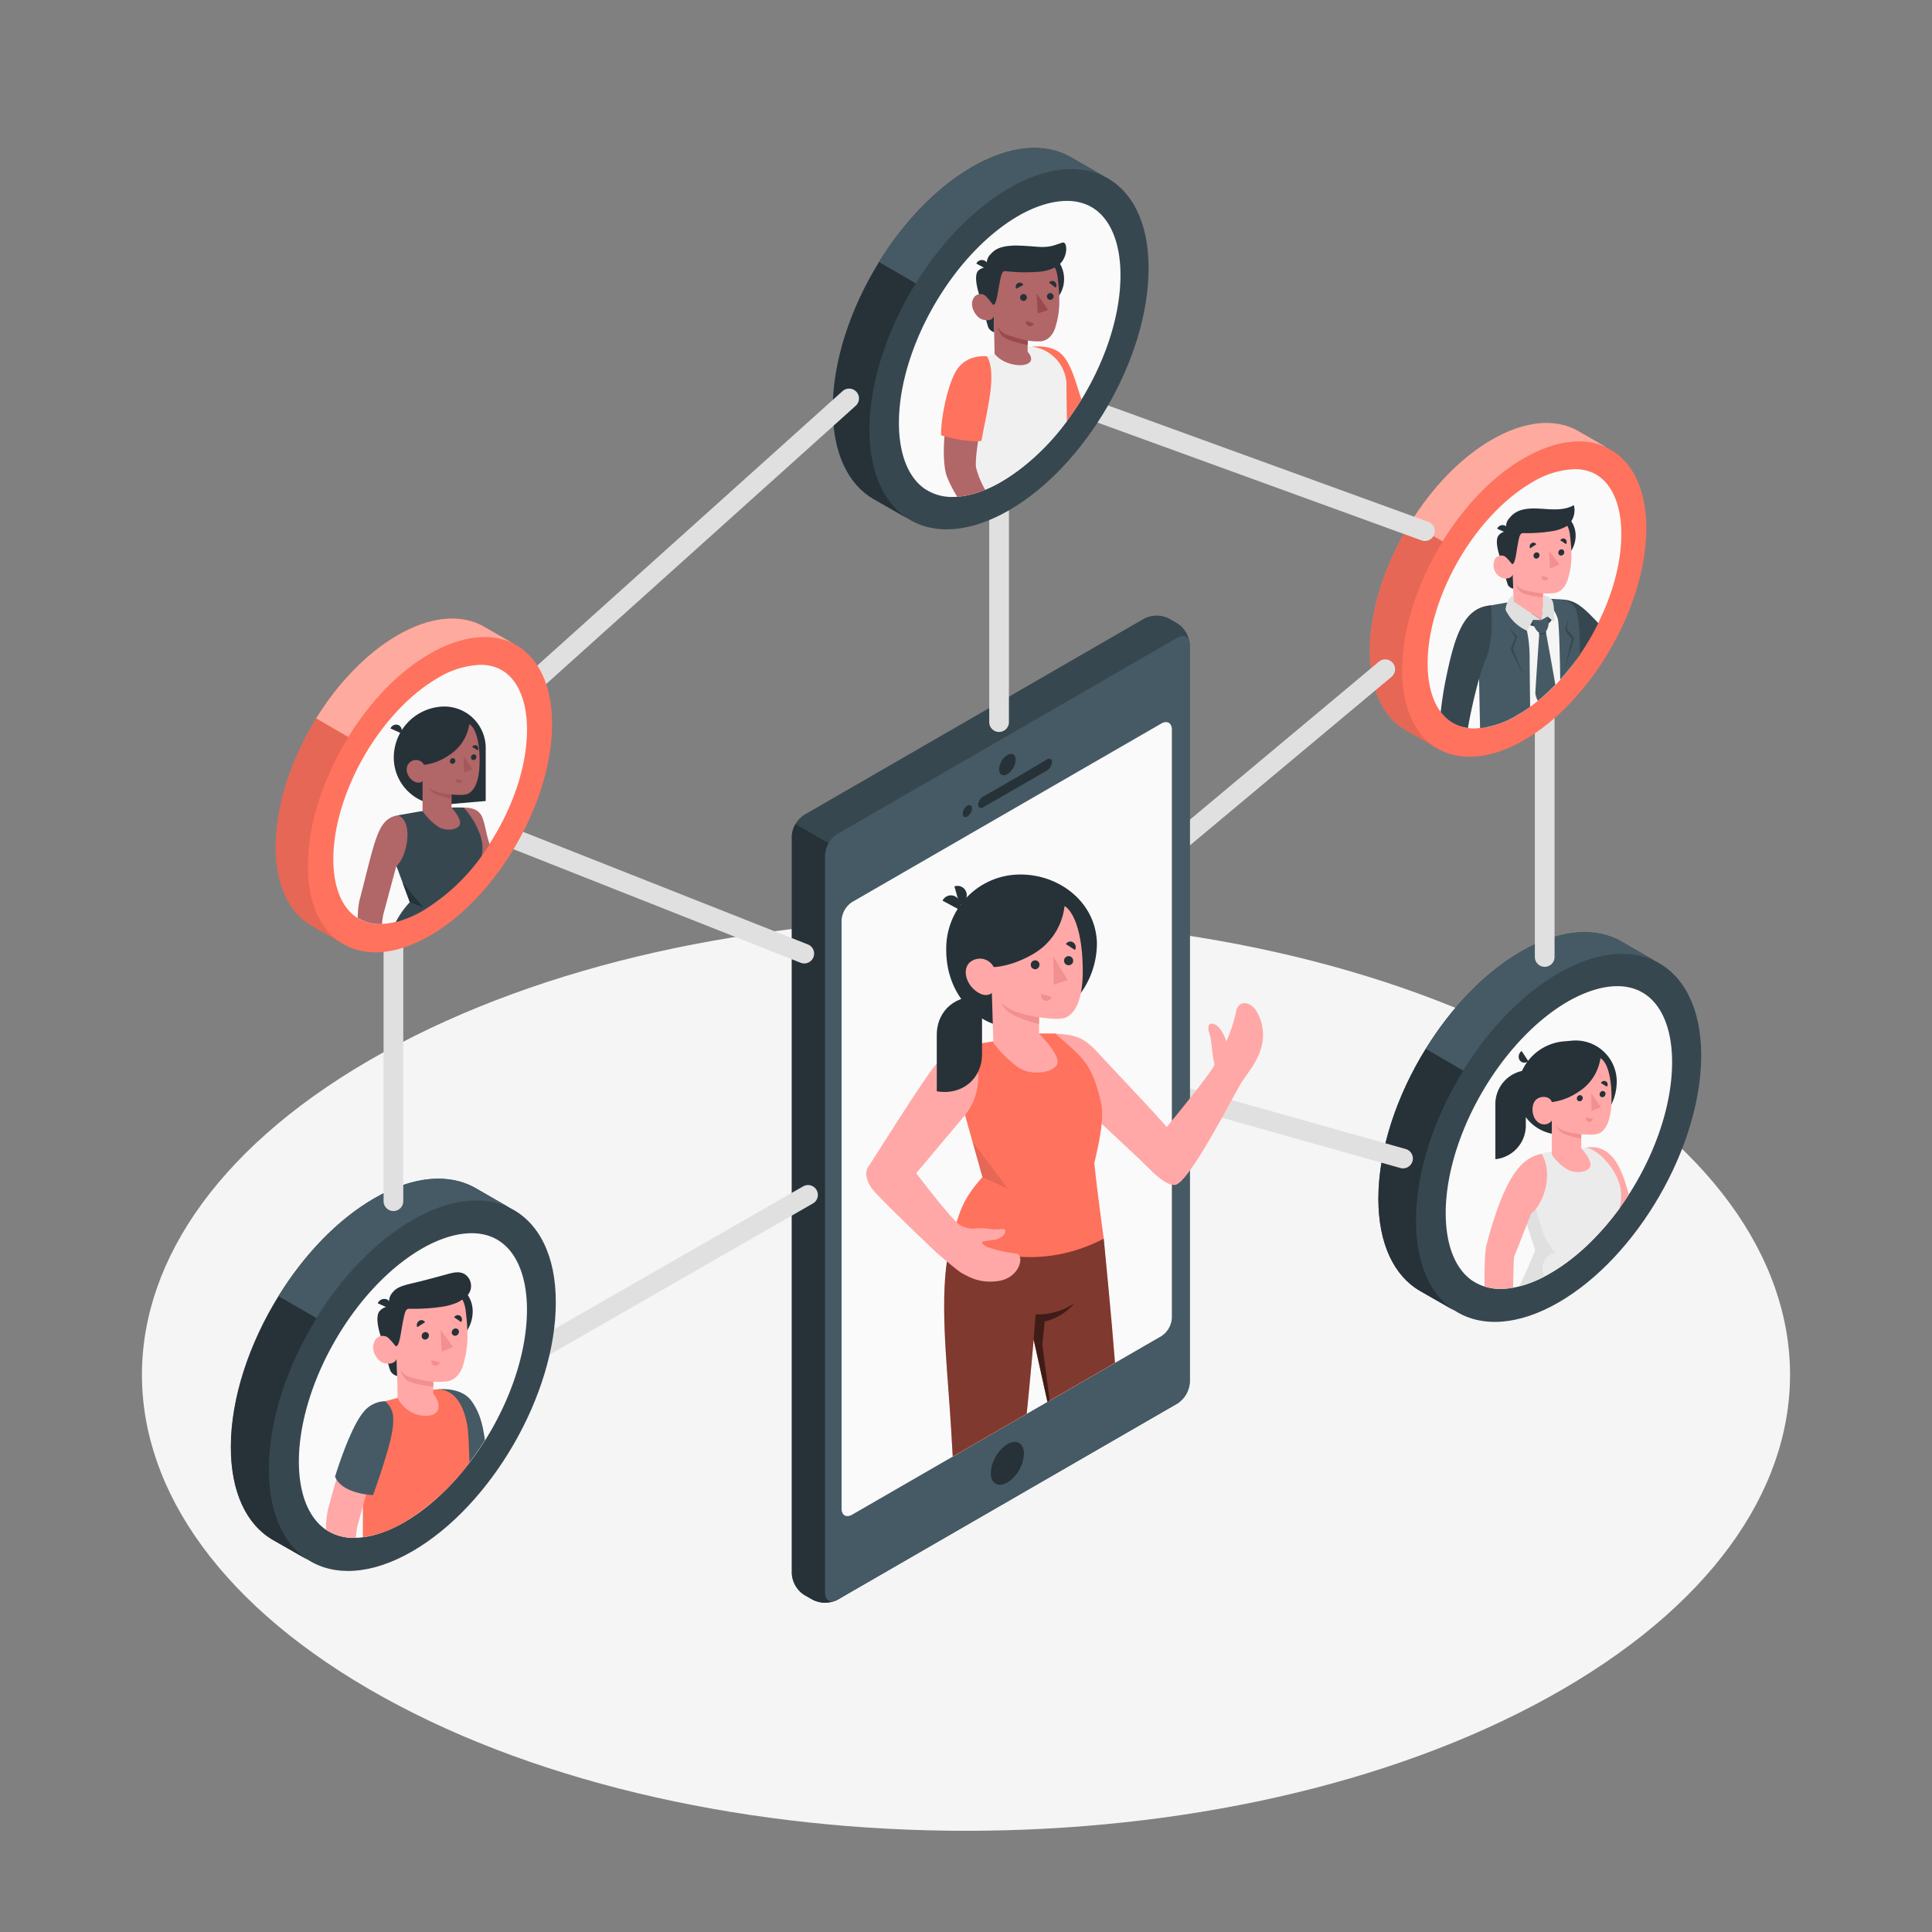<svg xmlns="http://www.w3.org/2000/svg" xmlns:xlink="http://www.w3.org/1999/xlink" viewBox="0 0 500 500"><rect x="0" y="0" width="500" height="500" fill="#808080" stroke="none"/><defs><clipPath id="freepik--clip-path--inject-17"><path d="M220.54,233.44l80-46.19c1.51-.87,2.74-.16,2.74,1.59V341.05a6.06,6.06,0,0,1-2.74,4.75l-80,46.19c-1.51.88-2.74.17-2.74-1.58V238.2A6.1,6.1,0,0,1,220.54,233.44Z" style="fill:none"></path></clipPath></defs><g id="freepik--Floor--inject-17"><path id="freepik--floor--inject-17" d="M99.2,439.24c83.28,46.09,218.32,46.09,301.6,0s83.29-120.81,0-166.89-218.32-46.09-301.6,0S15.91,393.15,99.2,439.24Z" style="fill:#f5f5f5"></path></g><g id="freepik--connected-people--inject-17"><path d="M428.6,248.85l-8.89-5.15h0l-.13-.09,0,0c-6.67-3.76-15.81-3.21-25.94,2.64-9.48,5.46-18.12,14.58-24.64,25.13-7.53,12.14-12.27,26.2-12.27,38.81,0,11.75,4.11,20,10.77,23.87h0l0,0,9.09,5.19c6.73,4.28,16.23,3.9,26.76-2.18,20.39-11.77,36.92-40.4,36.92-63.94C440.26,260.94,435.77,252.49,428.6,248.85Z" style="fill:#37474f"></path><path d="M376.32,339.16l-8.83-5.05h0c-6.66-3.86-10.77-12.12-10.77-23.88,0-12.6,4.74-26.65,12.27-38.8l9.72,5.63c-7.53,12.14-12.25,26.18-12.25,38.77C366.42,327.05,370.18,335.09,376.32,339.16Z" style="fill:#263238"></path><path d="M428.32,248.7c-6.57-3.19-15.34-2.38-25,3.17-9.49,5.49-18.14,14.61-24.67,25.17L369,271.41c6.52-10.55,15.17-19.66,24.64-25.12,10.12-5.85,19.27-6.41,25.94-2.65l0,0,.14.09h0Z" style="fill:#455a64"></path><path d="M388.38,333.56a12.7,12.7,0,0,1-7-1.91l-.12-.08-.19-.1c-4.48-3.08-6.92-9.29-6.92-17.53,0-10.26,3.85-22.35,10.56-33.17,5.83-9.42,13.29-17.07,21-21.55,4.55-2.61,9-4,12.84-4a13.32,13.32,0,0,1,5.72,1.21l.27.15c5.22,2.64,8.2,9.3,8.2,18.27,0,20.1-14.17,44.64-31.58,54.7C396.67,332.17,392.23,333.56,388.38,333.56Z" style="fill:#fafafa"></path><g id="freepik--Character--inject-17"><path d="M406.14,293.45l-1.15.1a11.06,11.06,0,0,1-12.27-11.2h0a13.13,13.13,0,0,1,11.79-12.83l2.1-.18a10.64,10.64,0,0,1,11.8,10.76h0A13.67,13.67,0,0,1,406.14,293.45Z" style="fill:#263238"></path><path d="M387,300h0a8.78,8.78,0,0,0,7.88-8.57V277h0a8.78,8.78,0,0,0-7.88,8.57Z" style="fill:#263238"></path><path d="M410.45,297c-3.05,3.15-1.31,7.53,4.34,21.13a74.41,74.41,0,0,0,6.76-8.95C420.08,303.88,417.76,295.78,410.45,297Z" style="fill:#ffa8a7"></path><path d="M419.14,312.72a11.86,11.86,0,0,0,.08-5.91c-1.39-5.32-6.76-10.15-9.14-9.75l-8.92,1h0c-5.74.9-6.15,3.71-7.58,6.87a9.92,9.92,0,0,0,.1,7.46l3.63,11.18s-1.88,4.69-4.05,9.16l.17.07a31.64,31.64,0,0,0,7.78-3.29C407.86,325.71,414,319.74,419.14,312.72Z" style="fill:#ebebeb"></path><path d="M393.8,272l1.74,2.64a1.54,1.54,0,0,1-2.26-.27A1.8,1.8,0,0,1,393.8,272Z" style="fill:#263238"></path><path d="M414.19,273.87c1.36.68,3,3.95,2.87,11.12-.14,6.08-2.11,7.75-3.09,8.26s-2.89.43-4.74.28v3.64s2.55,2.75,2.39,4.43-3.69,2.39-6.08,1a13.55,13.55,0,0,1-3.93-3.76V290a2.44,2.44,0,0,1-3.3.6c-2-1.18-2.12-4.53-.93-5.84s3.75-1.15,4.23.47a15.71,15.71,0,0,0,6.88-2.65A12.37,12.37,0,0,0,414.19,273.87Z" style="fill:#ffa8a7"></path><path d="M409.61,284.12a.87.87,0,0,1-.72.89.71.71,0,0,1-.8-.69.86.86,0,0,1,.72-.89A.71.71,0,0,1,409.61,284.12Z" style="fill:#263238"></path><path d="M410.49,289.18l1.77.41a1,1,0,0,1-1.15.74A.9.9,0,0,1,410.49,289.18Z" style="fill:#f28f8f"></path><path d="M415.86,281.23l-1.54-.94a.91.91,0,1,1,1.54.94Z" style="fill:#263238"></path><path d="M415.51,283.05a.87.87,0,0,1-.73.89.7.7,0,0,1-.8-.68.87.87,0,0,1,.72-.9A.72.72,0,0,1,415.51,283.05Z" style="fill:#263238"></path><polygon points="411.78 282.94 411.9 287.52 414.32 286.56 411.78 282.94" style="fill:#f28f8f"></polygon><path d="M409.23,293.53c-2-.09-6-.89-6.59-2.42A3.67,3.67,0,0,0,404,293c1.2.92,5.19,1.73,5.19,1.73Z" style="fill:#f28f8f"></path><path d="M399.47,326.76a4.77,4.77,0,0,1,1.75-2.1,1.54,1.54,0,0,1,1.82,0c-1.3-.75-3.57-4.74-3.88-6.25l-1.55-5a8.65,8.65,0,0,1,.31-3.55l-4-4.31-.75.58a10.17,10.17,0,0,0,.54,6.28l3.63,11.18s-1.88,4.69-4.05,9.16l.17.07a30.1,30.1,0,0,0,6.33-2.5A3.87,3.87,0,0,1,399.47,326.76Z" style="fill:#e0e0e0"></path><path d="M396.26,314.06c3.23-2.5,5.84-10.16,2.72-15.45-4.6.92-9.23,4.45-14.25,23.48-.45,1.74-.59,6.22-.54,10.85a13.83,13.83,0,0,0,4.19.62,18.88,18.88,0,0,0,3.2-.3c.07-3.44.16-6.61.23-7.87Z" style="fill:#ffa8a7"></path></g><path d="M363.12,302.38a2.35,2.35,0,0,1-.69-.1l-65.62-18.47a2.55,2.55,0,0,1,1.38-4.91l65.62,18.47a2.55,2.55,0,0,1-.69,5Z" style="fill:#e0e0e0"></path><path d="M399.77,250.21a2.55,2.55,0,0,1-2.55-2.55V183.77a2.55,2.55,0,1,1,5.1,0v63.89A2.55,2.55,0,0,1,399.77,250.21Z" style="fill:#e0e0e0"></path><path d="M416.11,116l-7.61-4.41h0l-.12-.07v0c-5.71-3.22-13.54-2.75-22.22,2.26C378,118.43,370.6,126.24,365,135.28c-6.45,10.4-10.51,22.45-10.51,33.24,0,10.07,3.52,17.14,9.23,20.45h0l0,0,7.79,4.44c5.76,3.67,13.9,3.35,22.92-1.86,17.47-10.09,31.63-34.61,31.63-54.77C426.1,126.31,422.25,119.07,416.11,116Z" style="fill:#FF725E"></path><path d="M371.32,193.31,363.76,189h0c-5.7-3.31-9.22-10.38-9.22-20.45,0-10.8,4.06-22.84,10.51-33.24l8.33,4.82c-6.45,10.4-10.5,22.43-10.5,33.22C362.84,182.94,366.06,189.83,371.32,193.31Z" style="opacity:0.1"></path><path d="M415.87,115.82c-5.63-2.73-13.14-2-21.4,2.72s-15.53,12.52-21.13,21.56L365,135.28c5.59-9,13-16.85,21.11-21.52,8.67-5,16.51-5.49,22.22-2.27l0,0,.12.07h0Z" style="fill:#fff;opacity:0.4"></path><path d="M381.66,188.52a10.91,10.91,0,0,1-6-1.64l-.1-.06-.16-.1c-3.83-2.63-5.93-7.95-5.93-15,0-8.79,3.3-19.14,9-28.41,5-8.07,11.39-14.62,18-18.46a22.77,22.77,0,0,1,11-3.43,11.41,11.41,0,0,1,4.89,1l.24.13c4.46,2.26,7,8,7,15.65,0,17.23-12.14,38.25-27.06,46.86A22.62,22.62,0,0,1,381.66,188.52Z" style="fill:#fafafa"></path><path d="M412,159.56c-3.77-3.87-5.48-4.38-8.73-4.45l4.82,14.15.55.5a66.16,66.16,0,0,0,5-8.46C413.11,160.68,412.54,160.1,412,159.56Z" style="fill:#37474f"></path><path d="M408,170.69c-.1-3.24-.17-5.87-.17-6.92,0-3.77-2.09-8.1-7.87-7.92l-7.46.88c-1.73.57-5.23,1.45-6,5-.94,4.24-1.25,13.32-1.25,13.32l-.21,13.1a26.26,26.26,0,0,0,7.63-3A51.48,51.48,0,0,0,408,170.69Z" style="fill:#f5f5f5"></path><path d="M408.72,163.56c-.52-6.69-.46-8.63-8.84-8.6v.5a9.12,9.12,0,0,1,3.3,4.81c.3,1.27.49,8.13.61,15.6a61.15,61.15,0,0,0,5.15-6.51C408.87,166.67,408.8,164.54,408.72,163.56Z" style="fill:#455a64"></path><path d="M391,155.75l-6.07,1.08c-1.4.68-2.08,7.56-2.19,11.95-.06,2.31.14,12.19.3,19.67a24.14,24.14,0,0,0,9.63-3.37,37.87,37.87,0,0,0,3.33-2.17c-.06-4.47-.12-9.16-.13-12.85C395.78,158.29,391,155.75,391,155.75Z" style="fill:#455a64"></path><path d="M385.84,156.66c-7,.57-9.34,7.57-11.76,19.59-.5,2.46-.91,5.25-1.23,8,.13.19.28.36.43.54a10.62,10.62,0,0,0,2.13,1.95l.16.1.1.06a10.28,10.28,0,0,0,3.5,1.37c.25.05.49.11.75.15,0-.06,0-.11,0-.17,1.05-5.94,2.91-13.59,4.48-17.4C386.93,165.13,385.84,156.66,385.84,156.66Z" style="fill:#37474f"></path><polygon points="390.43 162.24 392.64 164.77 391.54 167.97 394.43 175.14 390.94 168.03 392.16 164.99 390.43 162.24" style="fill:#37474f"></polygon><polygon points="405.97 159.98 405.49 162.84 407.4 165.16 404.75 173.75 406.8 165.3 405.04 163.14 405.97 159.98" style="fill:#37474f"></polygon><ellipse cx="400.75" cy="139.22" rx="7.33" ry="6.71" transform="translate(23.14 332.59) rotate(-46.27)" style="fill:#263238"></ellipse><path d="M388.63,145.28a58.4,58.4,0,0,0,1.59,6.08,2.14,2.14,0,0,0,1.4,1l-.08-3.75Z" style="fill:#263238"></path><path d="M390.06,137.51a2.84,2.84,0,0,0-2.18,1c-.94,1-.42,4,.75,6.81l2.14.06Z" style="fill:#263238"></path><path d="M391.41,145.28c-.43.3-1-.47-1.57-1a1.92,1.92,0,0,0-3.12.78,3.58,3.58,0,0,0,2.12,4.54c2.35.53,2.7-1,2.7-1l.17,8.7h0c1.62,1.94,5.27,4.06,7.23,3.54,1.56-.42,1.9-3.1.41-4.7v-2.57a14.9,14.9,0,0,0,3.16-.12c1.73-.42,2.81-1.88,3.33-3.79.84-3.07,1.16-5.52.45-11.35-.78-6.4-8.3-5.8-12.36-2.88S391.41,145.28,391.41,145.28Z" style="fill:#ffa8a7"></path><path d="M391.41,146c-.21,0-1-1.27-1.57-1.71-.74-.61.22-6.79.22-6.79a3,3,0,0,1,.51-3.34c1-1.21,2.42-2.7,7-2.56,3.28.09,6.85.8,9.74-.87a5.24,5.24,0,0,1-1.72,5.36,10.59,10.59,0,0,1-3.79,1.35,40.39,40.39,0,0,1-7.61.53c-.79,0-1,.75-1.39,2.9C392.45,142.76,392.14,145.93,391.41,146Z" style="fill:#263238"></path><path d="M390.06,138l-2.6-1.16a1.54,1.54,0,0,1,2-.83A1.45,1.45,0,0,1,390.06,138Z" style="fill:#263238"></path><path d="M399.34,153.58a27.38,27.38,0,0,1-5.19-1,3.83,3.83,0,0,1-1.86-1.67,5.51,5.51,0,0,0,1,2.07c1,1.17,6,1.65,6,1.65Z" style="fill:#f28f8f"></path><path d="M398.42,143.7a.89.89,0,0,1-.78.87.72.72,0,0,1-.77-.74.88.88,0,0,1,.77-.87A.72.72,0,0,1,398.42,143.7Z" style="fill:#263238"></path><path d="M397.6,140.86,396,141.92a1,1,0,0,1,.38-1.35A.88.88,0,0,1,397.6,140.86Z" style="fill:#263238"></path><path d="M399,149l1.76.5a1,1,0,0,1-1.19.69A.91.91,0,0,1,399,149Z" style="fill:#f28f8f"></path><path d="M405.29,140.82l-1.5-1a.94.94,0,0,1,1.31-.31A1,1,0,0,1,405.29,140.82Z" style="fill:#263238"></path><path d="M404.83,142.91a.88.88,0,0,1-.77.87.72.72,0,0,1-.77-.74.88.88,0,0,1,.77-.87A.72.72,0,0,1,404.83,142.91Z" style="fill:#263238"></path><polygon points="400.9 142.53 401.15 147.14 403.58 146.1 400.9 142.53" style="fill:#f28f8f"></polygon><path d="M401.74,160.06c-.47,1.17-1.35,1.71-2.93,2a5.47,5.47,0,0,1-4.38-1.13l2-2.14,2.5,1.66.21-2.11Z" style="fill:#37474f"></path><path d="M400.06,163.46a4,4,0,0,0,.7-1.82,5,5,0,0,0-.26-2.08l-1.6.91-2.16-.05a4.23,4.23,0,0,0,1.61,3.38s0,.14,0,.39c-.17,2.33-1,14.41-1,15.35a5.61,5.61,0,0,0,.65,1.83,51.65,51.65,0,0,0,4.52-4.16C401.9,173.49,400.06,163.46,400.06,163.46Z" style="fill:#455a64"></path><path d="M399.9,163.57a1.77,1.77,0,0,1-1.55.23s0,.14,0,.39a2.11,2.11,0,0,0,1.77-.51l0-.22h0Z" style="fill:#37474f"></path><path d="M398.9,160.47l-7.22-4.85,0-1.63s-1.68.78-2.06,3.78a11.2,11.2,0,0,0,5.63,5.49l1.52-2.84Z" style="fill:#e0e0e0"></path><path d="M399.34,154.05a3.26,3.26,0,0,1,2.33,1.23c.72,1.13.56,5.7.56,5.7l-1.73-1.42-1.6.91c.15-1.53.45-4.32.45-4.32Z" style="fill:#e0e0e0"></path><path d="M287.27,235.29a2.55,2.55,0,0,1-1.64-4.51l71.23-59.54a2.55,2.55,0,0,1,3.27,3.92L288.91,234.7A2.54,2.54,0,0,1,287.27,235.29Z" style="fill:#e0e0e0"></path><path d="M368.76,140a2.65,2.65,0,0,1-.87-.15l-94.3-34.29a2.55,2.55,0,1,1,1.74-4.79l94.3,34.28a2.55,2.55,0,0,1-.87,4.95Z" style="fill:#e0e0e0"></path><g id="freepik--Device--inject-17"><path d="M210.3,414l-2.17-1.26a7.06,7.06,0,0,1-3.2-5.55V216.43a7.08,7.08,0,0,1,3.2-5.55l88-50.8a7.1,7.1,0,0,1,6.41,0l2.18,1.26a7.09,7.09,0,0,1,3.2,5.54v190.8a7.09,7.09,0,0,1-3.2,5.54l-88,50.81A7.1,7.1,0,0,1,210.3,414Z" style="fill:#37474f"></path><path d="M217.8,220.16l-11.94-6.89a6.56,6.56,0,0,0-.93,3.16V407.22a7.06,7.06,0,0,0,3.2,5.55L210.3,414a7.1,7.1,0,0,0,6.41,0l1.09-.63Z" style="fill:#263238"></path><path d="M213.51,221.38v190.8c0,2,1.43,2.87,3.2,1.85l88-50.81a7.09,7.09,0,0,0,3.2-5.54V166.88c0-2-1.44-2.87-3.2-1.85l-88,50.81A7.06,7.06,0,0,0,213.51,221.38Z" style="fill:#455a64"></path><path d="M220.54,233.44l80-46.19c1.51-.87,2.74-.16,2.74,1.59V341.05a6.06,6.06,0,0,1-2.74,4.75l-80,46.19c-1.51.88-2.74.17-2.74-1.58V238.2A6.1,6.1,0,0,1,220.54,233.44Z" style="fill:#fafafa"></path><path d="M260.71,195.39c1.18-.68,2.14-.13,2.14,1.24a4.73,4.73,0,0,1-2.14,3.71c-1.19.69-2.15.13-2.15-1.23A4.73,4.73,0,0,1,260.71,195.39Z" style="fill:#263238"></path><path d="M254.51,206.11c4.36-2.41,12.14-7,16.43-9.57.73-.43,1.32-.13,1.32.66a2.86,2.86,0,0,1-1.32,2.21l-16.46,9.5c-.74.43-1.33.13-1.33-.67A2.72,2.72,0,0,1,254.51,206.11Z" style="fill:#263238"></path><path d="M250.35,208.51c.67-.38,1.21-.07,1.21.7a2.65,2.65,0,0,1-1.21,2.08c-.66.39-1.2.08-1.2-.69A2.67,2.67,0,0,1,250.35,208.51Z" style="fill:#263238"></path><path d="M260.71,373.76c2.37-1.37,4.29-.26,4.29,2.48a9.49,9.49,0,0,1-4.29,7.43c-2.37,1.37-4.29.26-4.29-2.48A9.49,9.49,0,0,1,260.71,373.76Z" style="fill:#263238"></path></g><g id="freepik--character--inject-17"><g style="clip-path:url(#freepik--clip-path--inject-17)"><g id="freepik--character--inject-17"><path d="M273.06,267.47c5.95.39,7.67,1.19,11.65,5.59,3.52,3.88,18.28,19.19,19.41,21.32s-6.42,8.23-6.42,8.23l-21.37-20Z" style="fill:#ffa8a7"></path><path d="M248.29,235.43l-4.36-2.34a2.4,2.4,0,0,1,3.3-1.09A2.6,2.6,0,0,1,248.29,235.43Z" style="fill:#263238"></path><path d="M248.36,234.15,247,229.4a2.4,2.4,0,0,1,3.1,1.58A2.61,2.61,0,0,1,248.36,234.15Z" style="fill:#263238"></path><path d="M283.88,244a22.13,22.13,0,0,1-6.51,15.75l-15.11.53.05,5.66h0c-8.9,0-17.42-8.2-17.42-20h0a19.15,19.15,0,0,1,18.62-19.61h0c10.54-.28,20.08,7.15,20.37,17.69Z" style="fill:#263238"></path><path d="M288.56,352.73l-17.48,10.09-3.57-16.14s-.84,9.82-1.8,19.24L246.57,377c-.23-4.18-.58-10.25-1.1-17-1-13.48-2.41-30.58,1.27-40.61l38.91,1.19C286.23,326.87,287.59,340.21,288.56,352.73Z" style="fill:#FF725E"></path><g style="opacity:0.5"><path d="M288.56,352.73l-16.91,9.76-.57.33-3.57-16.14s-.84,9.82-1.8,19.24L246.57,377c-.23-4.18-.58-10.25-1.1-17-1-13.48-2.41-30.58,1.27-40.61l38.91,1.19C286.23,326.87,287.59,340.21,288.56,352.73Z"></path></g><path d="M270.38,342l-.63,5.93,1.9,14.56-.57.33-3.57-16.14.51-6.49a17.45,17.45,0,0,0,10-2.87A14.37,14.37,0,0,1,270.38,342Z" style="opacity:0.5"></path><path d="M257.15,269.51a47.27,47.27,0,0,0-6.25,1.25c3.31,7.8-1.15,17.83-1.15,17.83l4.5,16.05c-4.18,4.71-5.81,7.82-7.49,14.7,2.82,3.26,20.16,11,38.89,1.23,0,0-1.71-12.3-2.44-19.57,2.81-11.74,2.12-14.26,1.31-17.37-2.26-8.74-4.66-10.2-11.46-16.16h-4.13Z" style="fill:#FF725E"></path><g style="opacity:0.1"><polygon points="251.66 295.42 260.85 307.64 254.25 304.64 251.66 295.42"></polygon></g><path d="M275.5,234.5c2.05,1.13,4.68,6.14,4.72,16.77,0,9-2.82,11.32-4.27,12s-4.28.37-7.05,0l0,4.22s5,4.94,4.81,7.42-6.34,3.78-10,1.45a29.12,29.12,0,0,1-6.62-6.48l-.4-12.91s-1.58,1.61-4.39-.71c-2.32-1.92-3.17-5.23-1.45-7.07a4,4,0,0,1,6.31,1.08s4.39,0,10.14-3.33A16.4,16.4,0,0,0,275.5,234.5Z" style="fill:#ffa8a7"></path><path d="M269,249.59a1.14,1.14,0,0,1-1,1.25,1.16,1.16,0,0,1-1.23-1.09,1.13,1.13,0,1,1,2.26-.16Z" style="fill:#263238"></path><path d="M269.5,257.21l2.66.77a1.36,1.36,0,0,1-1.69,1A1.46,1.46,0,0,1,269.5,257.21Z" style="fill:#f28f8f"></path><path d="M278.19,245.85l-2.34-1.52a1.33,1.33,0,0,1,1.89-.44A1.45,1.45,0,0,1,278.19,245.85Z" style="fill:#263238"></path><path d="M266.87,244.88l-1.74,1.61a1.56,1.56,0,0,1-.2-2.07C265.41,244,266.27,244.18,266.87,244.88Z" style="fill:#263238"></path><path d="M277.73,248.53a1.15,1.15,0,0,1-1,1.26,1.18,1.18,0,1,1,1-1.26Z" style="fill:#263238"></path><polygon points="272.6 247.46 272.74 254.84 276.29 253.63 272.6 247.46" style="fill:#f28f8f"></polygon><path d="M268.9,263.25c-2.9-.3-8.91-1.85-9.9-4.18a6.07,6.07,0,0,0,2.17,2.95c1.82,1.48,7.74,3.05,7.74,3.05Z" style="fill:#f28f8f"></path><path d="M242.49,324.29c.89.76,5.51,4.73,6.49,5.23,1.94,1,4.6,2.7,9.44,2,5.76-.89,6.74-6.89,4.58-7.11a34.25,34.25,0,0,1-7-1.52c-1.59-.56-2.07-1.35-1.73-1.53a25.63,25.63,0,0,1,3.14-.49c1.5-.25,2.83-1.43,2.77-2.26s-.93-.47-2.47-.45-2.82-.46-5-.26a6.3,6.3,0,0,1-4-.73c-2-.81-11.59-13.56-11.59-13.56l12.62-15a15.55,15.55,0,0,0,1.15-17.83,14.36,14.36,0,0,0-9.38,5.61c-3.85,5-15.81,24.16-16.81,25.6s-.49,3.62,1,5.67C227.81,310.38,242.49,324.29,242.49,324.29Z" style="fill:#ffa8a7"></path><path d="M242.44,282.42h0c6.47,1.14,11.71-3.18,11.71-9.64V258.19h0c-6.47-1.14-11.71,3.17-11.71,9.64Z" style="fill:#263238"></path></g></g><path d="M295.68,300.72c2.85,2.85,5.88,6,8.3,5.95,3.68,0,15.77-24.37,17.62-27,2.15-3.09,4.11-5.46,5-9.31a11.94,11.94,0,0,0-1.67-9.07c-1.68-2.19-4.37-2.41-5,.36a36.83,36.83,0,0,1-2.56,7.88c-.19-.79-1.4-3.75-3-4.43s-2,.55-1.36,2.4c.59,1.64.66,5.78,1.31,7.87.31,1-13.11,17.19-13.11,17.19Z" style="fill:#ffa8a7"></path></g><path d="M258.56,189.43a2.55,2.55,0,0,1-2.55-2.55V128.61a2.55,2.55,0,0,1,5.1,0v58.27A2.55,2.55,0,0,1,258.56,189.43Z" style="fill:#e0e0e0"></path><path d="M285.9,45.72l-8.7-5h0L277,40.6v0c-6.53-3.69-15.48-3.14-25.39,2.58-9.27,5.34-17.73,14.26-24.11,24.58-7.37,11.89-12,25.65-12,38,0,11.51,4,19.58,10.54,23.36v0h0l8.9,5.08c6.58,4.19,15.87,3.82,26.18-2.13,19.95-11.52,36.13-39.53,36.13-62.57C297.31,57.55,292.92,49.28,285.9,45.72Z" style="fill:#37474f"></path><path d="M234.74,134.09l-8.64-4.93,0,0h0c-6.52-3.78-10.54-11.86-10.54-23.36,0-12.33,4.64-26.09,12-38L237,73.31c-7.37,11.88-12,25.62-12,37.94C225.05,122.25,228.73,130.11,234.74,134.09Z" style="fill:#263238"></path><path d="M285.63,45.57c-6.43-3.12-15-2.33-24.45,3.11C251.9,54.05,243.44,63,237,73.31l-9.51-5.51c6.38-10.33,14.84-19.24,24.11-24.58C261.55,37.49,270.5,37,277,40.63v0l.14.08h0Z" style="fill:#455a64"></path><path d="M246.54,128.61a12.47,12.47,0,0,1-6.83-1.87l-.12-.07-.18-.1c-4.38-3-6.77-9.09-6.77-17.16,0-10,3.76-21.86,10.33-32.45,5.7-9.22,13-16.7,20.58-21.09C268,53.31,272.35,52,276.12,52a12.9,12.9,0,0,1,5.59,1.18l.27.14c5.1,2.59,8,9.1,8,17.88,0,19.68-13.86,43.69-30.91,53.53C254.65,127.26,250.31,128.61,246.54,128.61Z" style="fill:#fafafa"></path><path d="M278.94,100.47c-1.47-4.71-2.64-7.41-4.43-9-2.68-2.38-7.4-1.74-7.4-1.74l2,9.76,3.69,12.29a8.14,8.14,0,0,0,1,.09,74.29,74.29,0,0,0,6.08-8.5C279.55,102.36,279.21,101.35,278.94,100.47Z" style="fill:#FF725E"></path><path d="M276.11,109c-.06-4.27-.11-7.85-.11-9.23,0-.2,0-.4,0-.61A10.15,10.15,0,0,0,263.25,90l-5.18,1.33L252.88,93a5.26,5.26,0,0,0-2.76,2.86,13.63,13.63,0,0,0-.83,4.94V112l-.13,16.38a28.77,28.77,0,0,0,9.93-3.71A58.3,58.3,0,0,0,276.11,109Z" style="fill:#f0f0f0"></path><circle cx="267.54" cy="72.21" r="7.85" style="fill:#263238"></circle><path d="M254,77.79a68.09,68.09,0,0,0,1.79,7A2.71,2.71,0,0,0,257.32,86l-.09-4.2Z" style="fill:#263238"></path><path d="M255.57,69.23a3,3,0,0,0-2.44.86c-1,1.07-.46,4.42.84,7.7l2.4.28Z" style="fill:#263238"></path><path d="M257.09,78.07c-.48.29-1.17-.63-1.76-1.25a2.08,2.08,0,0,0-3.49.56c-1,2.07.85,4.81,2.37,5.29,2.63.82,3-.86,3-.86l.19,9.75h0c3.27,4.19,12.32,3.83,8.55-.54V88.14a16.56,16.56,0,0,0,3.54.18c1.93-.29,3.14-1.82,3.73-3.91.94-3.35,1.29-6.06.5-12.66-.88-7.23-9.29-7.3-13.83-4.45S257.09,78.07,257.09,78.07Z" style="fill:#b16668"></path><path d="M257.09,78.88c-.24,0-1.16-1.52-1.76-2.06-.83-.76.24-7.59.24-7.59a3.22,3.22,0,0,1,.8-3.45c1.13-1.25,2.37-2,5.64-2.21,1.92-.1,5,.2,6.71.31,3.23.22,4.42-.57,6.28-1.1,1.42-.39,1.58,4.73-2,6.43a10.9,10.9,0,0,1-4.24,1.13,45.88,45.88,0,0,1-8.52-.16c-.89-.12-1.08.74-1.56,3.1C258.25,75.35,257.9,78.86,257.09,78.88Z" style="fill:#263238"></path><path d="M255.57,69.77l-2.9-1.56a1.6,1.6,0,0,1,2.2-.73A1.73,1.73,0,0,1,255.57,69.77Z" style="fill:#263238"></path><path d="M266,88.14a33,33,0,0,1-5.81-1.67,4.86,4.86,0,0,1-2.08-2.06,6.75,6.75,0,0,0,1.18,2.43c1.1,1.41,6.71,2.45,6.71,2.45Z" style="fill:#9a4a4d"></path><path d="M265.75,77A.87.87,0,1,1,264,77a.87.87,0,0,1,.87-.89A.88.88,0,0,1,265.75,77Z" style="fill:#263238"></path><path d="M264.83,73.74l-1.84,1a1.11,1.11,0,0,1,.43-1.47A1,1,0,0,1,264.83,73.74Z" style="fill:#263238"></path><path d="M265.57,83l2,.74a1,1,0,0,1-1.34.65A1.11,1.11,0,0,1,265.57,83Z" style="fill:#9a4a4d"></path><path d="M273.2,74.45l-1.69-1.29a1,1,0,0,1,1.47-.23A1.12,1.12,0,0,1,273.2,74.45Z" style="fill:#263238"></path><path d="M272.68,76.75a.87.87,0,1,1-.86-.9A.88.88,0,0,1,272.68,76.75Z" style="fill:#263238"></path><polygon points="268.28 75.93 268.56 81.12 271.27 80.2 268.28 75.93" style="fill:#9a4a4d"></polygon><path d="M255.22,101.57c.11-2.74.21-6.5-1.4-8-3.44-1.72-6.6,2.83-7.75,8.53-.95,4.71-2.74,14.23-1.23,20.61a29,29,0,0,0,2.94,5.89,23.68,23.68,0,0,0,7.19-1.84,22.67,22.67,0,0,1-2.38-5.8C252.17,116.54,255.09,104.9,255.22,101.57Z" style="fill:#b16668"></path><path d="M255.39,92.2c-1.64-.12-5.93,0-8.17,4.16-2,3.69-3.73,11.58-3.68,16.29,0,0,5.89,1.92,10.43,1.47,1-5.31,1.75-8.22,2.36-12.9S256.32,93.44,255.39,92.2Z" style="fill:#FF725E"></path><path d="M140,351.44a2.55,2.55,0,0,1-1.27-4.76l69.05-39.61a2.55,2.55,0,1,1,2.54,4.42l-69,39.61A2.55,2.55,0,0,1,140,351.44Z" style="fill:#e0e0e0"></path><path d="M134.84,182a2.55,2.55,0,0,1-1.71-4.45L218,101.27a2.55,2.55,0,1,1,3.41,3.79l-84.84,76.26A2.51,2.51,0,0,1,134.84,182Z" style="fill:#e0e0e0"></path><path d="M208.14,249.34a2.41,2.41,0,0,1-.94-.18L129.66,218.5a2.55,2.55,0,1,1,1.87-4.74l77.55,30.66a2.55,2.55,0,0,1-.94,4.92Z" style="fill:#e0e0e0"></path><path d="M132.15,312.7l-9-5.18h0l-.14-.09,0,0c-6.71-3.79-15.92-3.23-26.12,2.66-9.54,5.5-18.24,14.67-24.8,25.29-7.59,12.23-12.36,26.39-12.36,39.08,0,11.84,4.14,20.15,10.85,24h0l9.15,5.23c6.77,4.31,16.33,3.93,26.94-2.19,20.53-11.85,37.17-40.68,37.17-64.38C143.89,324.87,139.37,316.36,132.15,312.7Z" style="fill:#37474f"></path><path d="M79.52,403.63l-8.9-5.08,0,0h0c-6.7-3.88-10.84-12.2-10.84-24,0-12.69,4.77-26.84,12.36-39.07l9.79,5.67c-7.59,12.22-12.34,26.36-12.34,39C69.55,391.44,73.33,399.53,79.52,403.63Z" style="fill:#263238"></path><path d="M131.88,312.55c-6.62-3.21-15.46-2.4-25.16,3.2-9.55,5.52-18.26,14.71-24.83,25.34l-9.79-5.67c6.56-10.63,15.27-19.8,24.8-25.3,10.2-5.89,19.41-6.45,26.13-2.66v0l.14.09h0Z" style="fill:#455a64"></path><path d="M91.66,398a12.88,12.88,0,0,1-7-1.92l-.12-.08-.19-.11c-4.51-3.09-7-9.34-7-17.64,0-10.33,3.88-22.5,10.63-33.4,5.87-9.48,13.39-17.18,21.18-21.69,4.58-2.64,9-4,12.93-4a13.42,13.42,0,0,1,5.75,1.21l.28.15c5.25,2.66,8.26,9.37,8.26,18.4,0,20.24-14.27,44.95-31.81,55.07C100,396.59,95.54,398,91.66,398Z" style="fill:#fafafa"></path><path d="M121.91,362.43c-2.72-3.6-8.61-2.87-8.61-2.87a30.72,30.72,0,0,1,1.55,5c1.09,5.48,1.93,18.16,1.93,18.16a5.9,5.9,0,0,0,.71.55,73.73,73.73,0,0,0,8-10.55C124.88,367.86,123.73,364.84,121.91,362.43Z" style="fill:#455a64"></path><path d="M105.35,341a7.65,7.65,0,0,0,8.49,7.74,9.45,9.45,0,0,0,8.49-9.23,7.66,7.66,0,0,0-8.49-7.75A9.46,9.46,0,0,0,105.35,341Z" style="fill:#263238"></path><path d="M121.5,378.53c-.12-4.23-.29-7.73-.49-9.1-1.19-7.89-5-10.41-8.87-9.78l-9.23,2.13-3.26.86a7.36,7.36,0,0,0-5.25,5.48,21.31,21.31,0,0,0-.49,4.59v25.12A29,29,0,0,0,104.57,394,59.56,59.56,0,0,0,121.5,378.53Z" style="fill:#FF725E"></path><path d="M99.17,347.53s1.37,6.34,1.93,7.36a2.6,2.6,0,0,0,1.69,1.21l-.1-4.53Z" style="fill:#263238"></path><path d="M100.89,338.12a3.43,3.43,0,0,0-2.63,1.16c-1.13,1.26-.5,4.83.91,8.25l2.59.07Z" style="fill:#263238"></path><path d="M102.54,347.54c-.52.35-1.26-.58-1.91-1.19a2.31,2.31,0,0,0-3.77.94c-1.06,2.33.92,5.12,2.57,5.49,2.83.64,3.26-1.21,3.26-1.21l.22,10.21a8.13,8.13,0,0,0,6.89,4.63c5,.24,4-3.82,2.34-5.7v-3.12a17.47,17.47,0,0,0,3.83-.14c2.09-.5,3.4-2.26,4-4.58,1-3.72,1.4-6.68.54-13.74-.94-7.74-10-7-15-3.5S102.54,347.54,102.54,347.54Z" style="fill:#ffa8a7"></path><path d="M102.54,348.41c-.27,0-1.26-1.53-1.91-2.06-.89-.74.26-8.23.26-8.23a3.62,3.62,0,0,1,.87-3.81c1.23-1.46,3.28-1.79,6.78-2.64,1.84-.45,4.63-1.21,6.46-1.71,2.19-.6,4-1.19,5.55,0a3.67,3.67,0,0,1,1.08,4.26,4.05,4.05,0,0,1-.62,1,4.19,4.19,0,0,1-1.58,1.23s-1,.93-4.28,1.62a48.51,48.51,0,0,1-9.21.63c-1,0-1.17.91-1.69,3.51C103.79,344.49,103.41,348.32,102.54,348.41Z" style="fill:#263238"></path><path d="M100.9,338.7l-3.14-1.41a1.85,1.85,0,0,1,2.38-1A1.77,1.77,0,0,1,100.9,338.7Z" style="fill:#263238"></path><path d="M112.13,357.59a33.69,33.69,0,0,1-6.28-1.25,4.77,4.77,0,0,1-2.26-2,6.73,6.73,0,0,0,1.28,2.51c1.19,1.42,7.26,2,7.26,2Z" style="fill:#f28f8f"></path><path d="M111,345.63a1.05,1.05,0,0,1-.93,1.05.86.86,0,0,1-.93-.89,1,1,0,0,1,.93-1.05A.87.87,0,0,1,111,345.63Z" style="fill:#263238"></path><path d="M110,342.19l-2,1.28a1.26,1.26,0,0,1,.46-1.63A1.05,1.05,0,0,1,110,342.19Z" style="fill:#263238"></path><path d="M111.71,352l2.13.61a1.23,1.23,0,0,1-1.45.84A1.11,1.11,0,0,1,111.71,352Z" style="fill:#f28f8f"></path><path d="M119.34,342.15l-1.82-1.24a1.15,1.15,0,0,1,1.58-.38A1.17,1.17,0,0,1,119.34,342.15Z" style="fill:#263238"></path><path d="M118.78,344.69a1.05,1.05,0,0,1-.94,1,.85.85,0,0,1-.93-.89,1.07,1.07,0,0,1,.93-1A.87.87,0,0,1,118.78,344.69Z" style="fill:#263238"></path><polygon points="114.02 344.22 114.33 349.8 117.26 348.55 114.02 344.22" style="fill:#f28f8f"></polygon><path d="M96.72,379.59c3.41-2.64,7-14.55,1.86-16.56-4.88,1-8.43,7.65-13.74,27.79a27.79,27.79,0,0,0-.5,5.07l.17.1.12.08a12.88,12.88,0,0,0,7,1.92l.47,0a19.33,19.33,0,0,1,.39-3Z" style="fill:#ffa8a7"></path><path d="M99.65,362.64a5.69,5.69,0,0,1,2.11,4.55c.14,3.27-1.4,8.13-2.33,11.17s-2.87,8.57-2.87,8.57-8-.22-9.85-4.77c0,0,3.76-12.48,7.38-16.75A7.34,7.34,0,0,1,99.65,362.64Z" style="fill:#455a64"></path><path d="M101.82,313.42a2.56,2.56,0,0,1-2.55-2.56v-73.8a2.55,2.55,0,0,1,5.1,0v73.8A2.56,2.56,0,0,1,101.82,313.42Z" style="fill:#e0e0e0"></path><path d="M132.91,166.58l-7.62-4.41h0l-.12-.07v0c-5.72-3.22-13.55-2.75-22.23,2.26-8.11,4.68-15.52,12.49-21.1,21.53-6.45,10.4-10.51,22.45-10.51,33.24,0,10.07,3.52,17.14,9.22,20.45v0h0l7.79,4.44c5.76,3.67,13.89,3.35,22.92-1.86,17.46-10.08,31.62-34.61,31.62-54.77C142.89,176.94,139.05,169.7,132.91,166.58Z" style="fill:#FF725E"></path><path d="M88.12,243.94l-7.56-4.32h0c-5.7-3.31-9.22-10.38-9.22-20.45,0-10.8,4-22.83,10.51-33.24l8.33,4.82c-6.46,10.41-10.5,22.43-10.5,33.22C79.64,233.57,82.86,240.46,88.12,243.94Z" style="opacity:0.1"></path><path d="M132.67,166.45c-5.63-2.73-13.15-2-21.4,2.72s-15.54,12.52-21.13,21.56l-8.33-4.82c5.58-9,13-16.84,21.1-21.52,8.68-5,16.52-5.49,22.23-2.27v0l.12.07h0Z" style="fill:#fff;opacity:0.4"></path><path d="M98.45,239.15a10.88,10.88,0,0,1-6-1.64l-.1-.06-.16-.09c-3.84-2.64-5.93-8-5.93-15,0-8.79,3.3-19.14,9-28.41,5-8.07,11.39-14.62,18-18.46a22.81,22.81,0,0,1,11-3.43,11.32,11.32,0,0,1,4.9,1l.23.12c4.47,2.26,7,8,7,15.65,0,17.23-12.14,38.25-27.06,46.86A22.66,22.66,0,0,1,98.45,239.15Z" style="fill:#fafafa"></path><path d="M126.18,216.7c-.43-1.59-.73-3.55-1.32-5.07S123,209,120,209c-1.51.66-1.33,8.11-1.28,9.27.06,1.37,1.1,4.54,2.32,7.75a63.78,63.78,0,0,0,5.67-7.45Z" style="fill:#b16668"></path><path d="M124.66,221.51a9.9,9.9,0,0,0-.54-5.8A20.57,20.57,0,0,0,120,209s-1.28-.06-3.08,0l-8.26,1L103,211c4.15,7.46-.22,12.77-.43,13.14,0,0,.36.87.36.87l3.13,8.47a23.35,23.35,0,0,0-3.65,5.18,26.88,26.88,0,0,0,7-2.93A51.35,51.35,0,0,0,124.66,221.51Z" style="fill:#37474f"></path><polygon points="104.19 228.41 109.62 234.91 106.06 233.46 104.19 228.41" style="fill:#263238"></polygon><path d="M102.56,224.12c2.76-2.14,4.63-11.51.43-13.14-5.33,1-5.75,5.93-10,22.23a23.5,23.5,0,0,0-.41,4.33,11,11,0,0,0,5.92,1.61l.38,0a15.39,15.39,0,0,1,.33-2.52Z" style="fill:#b16668"></path><path d="M125.7,207.3l-10.25.9a12.22,12.22,0,0,1-13.54-12.36h0a13.24,13.24,0,0,1,11.9-12.93h0a10.73,10.73,0,0,1,11.89,10.85Z" style="fill:#263238"></path><path d="M121.45,187.42c1.26.63,2.81,3.66,2.66,10.29-.13,5.63-2,7.17-2.87,7.65s-2.67.39-4.38.26V209s2.36,2.54,2.21,4.1-3.41,2.21-5.63.89a15.73,15.73,0,0,1-4.08-4.09l0-7.75s-1,1.07-2.72-.28c-1.41-1.11-1.89-3.15-.79-4.36a2.39,2.39,0,0,1,3.91.44,14.49,14.49,0,0,0,6.37-2.46A11.42,11.42,0,0,0,121.45,187.42Z" style="fill:#b16668"></path><path d="M117.84,196.85a.81.81,0,0,1-.67.83.66.66,0,0,1-.74-.64.79.79,0,0,1,.67-.82A.64.64,0,0,1,117.84,196.85Z" style="fill:#263238"></path><g style="opacity:0.5;mix-blend-mode:multiply"><path d="M118,201.59l1.64.38a.93.93,0,0,1-1.07.68A.82.82,0,0,1,118,201.59Z" style="fill:#9a4a4d"></path></g><path d="M123.63,194.18l-1.43-.87a.84.84,0,1,1,1.43.87Z" style="fill:#263238"></path><path d="M123.3,195.86a.8.8,0,0,1-.67.83.65.65,0,0,1-.74-.64.79.79,0,0,1,.67-.82A.65.65,0,0,1,123.3,195.86Z" style="fill:#263238"></path><g style="opacity:0.5;mix-blend-mode:multiply"><polygon points="119.97 195.75 120.08 199.99 122.32 199.1 119.97 195.75" style="fill:#9a4a4d"></polygon></g><g style="opacity:0.5;mix-blend-mode:multiply"><path d="M116.86,205.62c-1.81-.08-5.52-.82-6.1-2.24a3.35,3.35,0,0,0,1.3,1.76c1.11.85,4.8,1.6,4.8,1.6Z" style="fill:#9a4a4d"></path></g><path d="M103.8,189.76l-2.75-1.24a1.61,1.61,0,0,1,2.08-.87A1.54,1.54,0,0,1,103.8,189.76Z" style="fill:#263238"></path></g></svg>